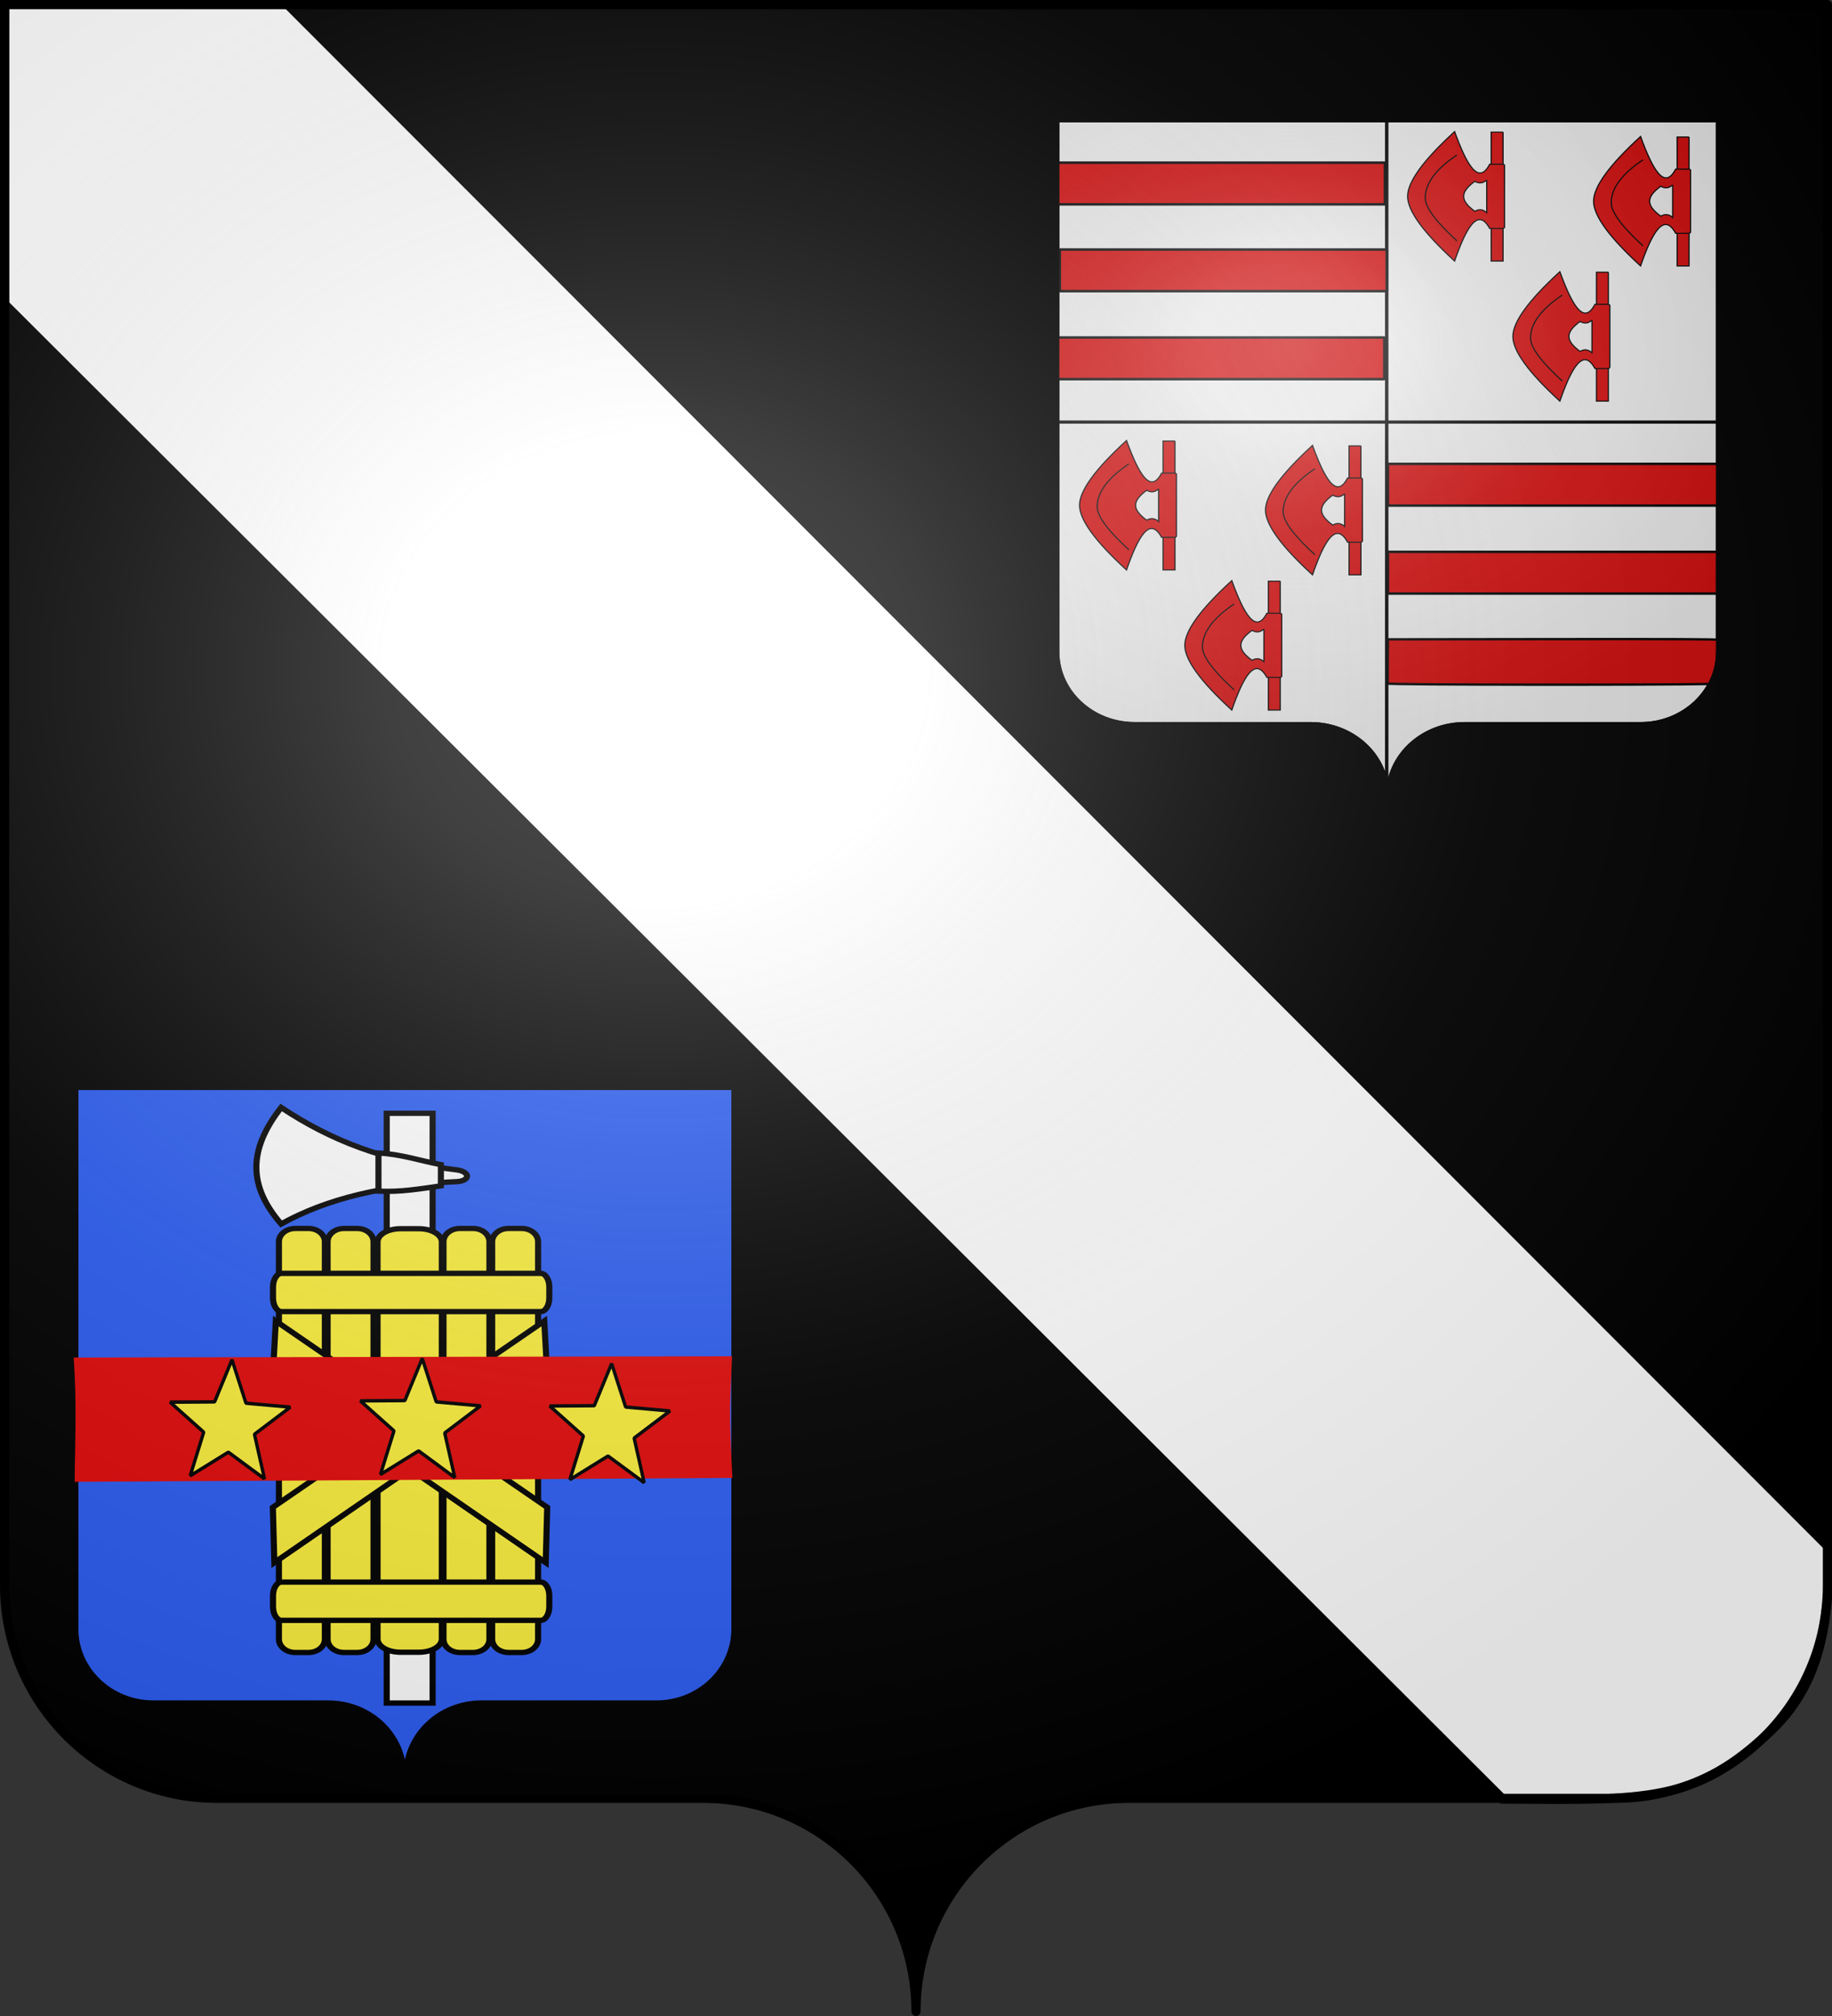 <?xml version="1.0" encoding="UTF-8" standalone="no"?>
<svg
   xmlns:dc="http://purl.org/dc/elements/1.1/"
   xmlns:cc="http://creativecommons.org/ns#"
   xmlns:rdf="http://www.w3.org/1999/02/22-rdf-syntax-ns#"
   xmlns:svg="http://www.w3.org/2000/svg"
   xmlns="http://www.w3.org/2000/svg"
   xmlns:xlink="http://www.w3.org/1999/xlink"
   xmlns:sodipodi="http://sodipodi.sourceforge.net/DTD/sodipodi-0.dtd"
   xmlns:inkscape="http://www.inkscape.org/namespaces/inkscape"
   height="660"
   width="600"
   version="1.0"
   id="svg2"
   sodipodi:version="0.32"
   inkscape:version="0.46"
   sodipodi:docname="Blason Montcornet.svg"
   sodipodi:docbase="C:\Documents and Settings\Henry SALOME\Mes documents\Mes images\Blasons\SVG"
   inkscape:output_extension="org.inkscape.output.svg.inkscape"
   sodipodi:modified="true">
  <rect width="100%" height="100%" fill="#333333" stroke="none"/>
  <sodipodi:namedview
     inkscape:window-height="746"
     inkscape:window-width="1024"
     inkscape:pageshadow="2"
     inkscape:pageopacity="0.0"
     guidetolerance="10.0"
     gridtolerance="10.0"
     objecttolerance="10.0"
     borderopacity="1.0"
     bordercolor="#666666"
     pagecolor="#ffffff"
     id="base"
     showgrid="false"
     height="660px"
     inkscape:zoom="0.59592311"
     inkscape:cx="210.72216"
     inkscape:cy="408.65064"
     inkscape:window-x="22"
     inkscape:window-y="29"
     inkscape:current-layer="g4628"
     showguides="true"
     inkscape:guide-bbox="true" />
  <desc
     id="desc4">Flag of Canton of Valais (Wallis)</desc>
  <defs
     id="defs6">
    <inkscape:perspective
       sodipodi:type="inkscape:persp3d"
       inkscape:vp_x="0 : 330 : 1"
       inkscape:vp_y="0 : 1000 : 0"
       inkscape:vp_z="600 : 330 : 1"
       inkscape:persp3d-origin="300 : 220 : 1"
       id="perspective30" />
    <linearGradient
       id="linearGradient2893">
      <stop
         style="stop-color:white;stop-opacity:0.314;"
         offset="0"
         id="stop2895" />
      <stop
         id="stop2897"
         offset="0.19"
         style="stop-color:white;stop-opacity:0.251;" />
      <stop
         style="stop-color:#6b6b6b;stop-opacity:0.125;"
         offset="0.6"
         id="stop2901" />
      <stop
         style="stop-color:black;stop-opacity:0.125;"
         offset="1"
         id="stop2899" />
    </linearGradient>
    <radialGradient
       inkscape:collect="always"
       xlink:href="#linearGradient2893"
       id="radialGradient2883"
       cx="203.198"
       cy="218.01"
       fx="203.198"
       fy="218.01"
       r="300"
       gradientTransform="matrix(1.36,0,0,1.355,-79.528,-87.645)"
       gradientUnits="userSpaceOnUse" />
    <linearGradient
       id="linearGradient2955">
      <stop
         style="stop-color:white;stop-opacity:0;"
         offset="0"
         id="stop2965" />
      <stop
         style="stop-color:black;stop-opacity:0.646;"
         offset="1"
         id="stop2959" />
    </linearGradient>
    <radialGradient
       inkscape:collect="always"
       xlink:href="#linearGradient2955"
       id="radialGradient2961"
       cx="225.524"
       cy="218.901"
       fx="225.524"
       fy="218.901"
       r="300"
       gradientTransform="matrix(-4.167939e-4,2.183,-1.884,-3.599562e-4,615.597,-289.121)"
       gradientUnits="userSpaceOnUse" />
    <polygon
       id="star"
       transform="scale(53,53)"
       points="0,-1 0.588,0.809 -0.951,-0.309 0.951,-0.309 -0.588,0.809 0,-1 " />
    <clipPath
       id="clip">
      <path
         d="M 0,-200 L 0,600 L 300,600 L 300,-200 L 0,-200 z "
         id="path10" />
    </clipPath>
    <radialGradient
       inkscape:collect="always"
       xlink:href="#linearGradient2955"
       id="radialGradient1911"
       gradientUnits="userSpaceOnUse"
       gradientTransform="matrix(-4.167939e-4,2.183,-1.884,-3.599562e-4,1395.597,-309.121)"
       cx="225.524"
       cy="218.901"
       fx="225.524"
       fy="218.901"
       r="300" />
    <radialGradient
       inkscape:collect="always"
       xlink:href="#linearGradient2955"
       id="radialGradient2928"
       cx="-483.508"
       cy="153.928"
       fx="-483.508"
       fy="153.928"
       r="300"
       gradientTransform="matrix(0,2.342,-2.291,0,562.913,1323.77)"
       gradientUnits="userSpaceOnUse" />
    <radialGradient
       inkscape:collect="always"
       xlink:href="#linearGradient2893"
       id="radialGradient11919"
       gradientUnits="userSpaceOnUse"
       gradientTransform="matrix(1.551,0,0,1.35,-227.894,-51.264)"
       cx="285.186"
       cy="200.448"
       fx="285.186"
       fy="200.448"
       r="300" />
    <radialGradient
       gradientTransform="matrix(0,1.386,-1.323,-5.741131e-8,-158.082,-109.541)"
       gradientUnits="userSpaceOnUse"
       xlink:href="#linearGradient2955"
       id="radialGradient2871"
       fy="218.901"
       fx="225.524"
       r="300"
       cy="218.901"
       cx="225.524" />
    <radialGradient
       gradientTransform="matrix(0,1.749,-1.593,-1.049767e-7,551.788,-191.29)"
       gradientUnits="userSpaceOnUse"
       xlink:href="#linearGradient2955"
       id="radialGradient2865"
       fy="218.901"
       fx="225.524"
       r="300"
       cy="218.901"
       cx="225.524" />
    <radialGradient
       gradientTransform="matrix(-4.167939e-4,2.183,-1.884,-3.599562e-4,615.597,-289.121)"
       gradientUnits="userSpaceOnUse"
       xlink:href="#linearGradient2955"
       id="radialGradient4974"
       fy="218.901"
       fx="225.524"
       r="300"
       cy="218.901"
       cx="225.524" />
    <clipPath
       id="clipPath4970">
      <path
         id="path4972"
         d="M 0,-200 L 0,600 L 300,600 L 300,-200 L 0,-200 z " />
    </clipPath>
    <polygon
       id="polygon4968"
       transform="scale(53,53)"
       points="0,-1 0.588,0.809 -0.951,-0.309 0.951,-0.309 -0.588,0.809 0,-1 " />
    <radialGradient
       gradientTransform="matrix(-4.167939e-4,2.183,-1.884,-3.599562e-4,615.597,-289.121)"
       gradientUnits="userSpaceOnUse"
       xlink:href="#linearGradient2955"
       id="radialGradient4966"
       fy="218.901"
       fx="225.524"
       r="300"
       cy="218.901"
       cx="225.524" />
    <linearGradient
       id="linearGradient4960">
      <stop
         id="stop2867"
         offset="0"
         style="stop-color:#fd0000;stop-opacity:1" />
      <stop
         id="stop2873"
         offset="0.5"
         style="stop-color:#e77275;stop-opacity:0.659" />
      <stop
         id="stop4964"
         offset="1"
         style="stop-color:black;stop-opacity:0.323" />
    </linearGradient>
    <linearGradient
       id="linearGradient2885">
      <stop
         id="stop2887"
         offset="0"
         style="stop-color:white;stop-opacity:1" />
      <stop
         id="stop2891"
         offset="0.229"
         style="stop-color:white;stop-opacity:1" />
      <stop
         id="stop2889"
         offset="1"
         style="stop-color:black;stop-opacity:1" />
    </linearGradient>
    <linearGradient
       id="linearGradient4946">
      <stop
         id="stop4948"
         offset="0"
         style="stop-color:white;stop-opacity:0.314" />
      <stop
         id="stop4950"
         offset="0.19"
         style="stop-color:white;stop-opacity:0.251" />
      <stop
         id="stop4952"
         offset="0.6"
         style="stop-color:#6b6b6b;stop-opacity:0.125" />
      <stop
         id="stop4954"
         offset="1"
         style="stop-color:black;stop-opacity:0.125" />
    </linearGradient>
    <inkscape:perspective
       id="perspective32"
       inkscape:persp3d-origin="300 : 220 : 1"
       inkscape:vp_z="600 : 330 : 1"
       inkscape:vp_y="0 : 1000 : 0"
       inkscape:vp_x="0 : 330 : 1"
       sodipodi:type="inkscape:persp3d" />
    <radialGradient
       inkscape:collect="always"
       xlink:href="#linearGradient2893"
       id="radialGradient5175"
       gradientUnits="userSpaceOnUse"
       gradientTransform="matrix(1.551,0,0,1.35,-227.894,-51.264)"
       cx="285.186"
       cy="200.448"
       fx="285.186"
       fy="200.448"
       r="300" />
    <radialGradient
       r="300"
       fy="200.448"
       fx="285.186"
       cy="200.448"
       cx="285.186"
       gradientTransform="matrix(1.551,0,0,1.35,-227.894,-51.264)"
       gradientUnits="userSpaceOnUse"
       id="radialGradient5422"
       xlink:href="#linearGradient2893"
       inkscape:collect="always" />
    <radialGradient
       gradientUnits="userSpaceOnUse"
       gradientTransform="matrix(0,2.342,-2.291,0,562.913,1323.77)"
       r="300"
       fy="153.928"
       fx="-483.508"
       cy="153.928"
       cx="-483.508"
       id="radialGradient5420"
       xlink:href="#linearGradient2955"
       inkscape:collect="always" />
    <radialGradient
       r="300"
       fy="218.901"
       fx="225.524"
       cy="218.901"
       cx="225.524"
       gradientTransform="matrix(-4.167939e-4,2.183,-1.884,-3.599562e-4,1395.597,-309.121)"
       gradientUnits="userSpaceOnUse"
       id="radialGradient5418"
       xlink:href="#linearGradient2955"
       inkscape:collect="always" />
    <clipPath
       id="clipPath5414">
      <path
         id="path5416"
         d="M 0,-200 L 0,600 L 300,600 L 300,-200 L 0,-200 z " />
    </clipPath>
    <polygon
       points="0,-1 0.588,0.809 -0.951,-0.309 0.951,-0.309 -0.588,0.809 0,-1 "
       transform="scale(53,53)"
       id="polygon5412" />
    <radialGradient
       gradientUnits="userSpaceOnUse"
       gradientTransform="matrix(-4.167939e-4,2.183,-1.884,-3.599562e-4,615.597,-289.121)"
       r="300"
       fy="218.901"
       fx="225.524"
       cy="218.901"
       cx="225.524"
       id="radialGradient5410"
       xlink:href="#linearGradient2955"
       inkscape:collect="always" />
    <linearGradient
       id="linearGradient5404">
      <stop
         id="stop5406"
         offset="0"
         style="stop-color:white;stop-opacity:0;" />
      <stop
         id="stop5408"
         offset="1"
         style="stop-color:black;stop-opacity:0.646;" />
    </linearGradient>
    <radialGradient
       gradientUnits="userSpaceOnUse"
       gradientTransform="matrix(1.36,0,0,1.355,-79.528,-87.645)"
       r="300"
       fy="218.01"
       fx="203.198"
       cy="218.01"
       cx="203.198"
       id="radialGradient5402"
       xlink:href="#linearGradient2893"
       inkscape:collect="always" />
    <linearGradient
       id="linearGradient5392">
      <stop
         id="stop5394"
         offset="0"
         style="stop-color:white;stop-opacity:0.314;" />
      <stop
         style="stop-color:white;stop-opacity:0.251;"
         offset="0.19"
         id="stop5396" />
      <stop
         id="stop5398"
         offset="0.6"
         style="stop-color:#6b6b6b;stop-opacity:0.125;" />
      <stop
         id="stop5400"
         offset="1"
         style="stop-color:black;stop-opacity:0.125;" />
    </linearGradient>
    <inkscape:perspective
       id="perspective5390"
       inkscape:persp3d-origin="300 : 220 : 1"
       inkscape:vp_z="600 : 330 : 1"
       inkscape:vp_y="0 : 1000 : 0"
       inkscape:vp_x="0 : 330 : 1"
       sodipodi:type="inkscape:persp3d" />
  </defs>
  <g
     inkscape:groupmode="layer"
     id="layer1"
     inkscape:label="Fond écu"
     sodipodi:insensitive="true">
    <path
       id="path2014"
       style="fill:#000000;fill-opacity:1;fill-rule:nonzero;stroke:none;stroke-width:5;stroke-linecap:round;stroke-linejoin:round;stroke-miterlimit:4;stroke-dashoffset:0;stroke-opacity:1"
       d="M 300,658.499 C 300,619.995 331.203,588.746 369.65,588.746 C 408.097,588.746 490.403,588.746 528.85,588.746 C 567.297,588.746 598.5,557.496 598.5,518.992 L 598.5,1.5 L 1.5,1.5 L 1.5,518.992 C 1.5,557.496 32.703,588.746 71.15,588.746 C 109.597,588.746 191.903,588.746 230.35,588.746 C 268.797,588.746 300,619.995 300,658.499 z"
       sodipodi:nodetypes="cssccccssc" />
    <g
       id="g4978"
       style="opacity:1;display:inline"
       transform="matrix(-1,0,0,1,600,-1.2)">
      <g
         id="g5810">
        <path
           id="path2855"
           style="fill:#ffffff;fill-opacity:1;fill-rule:evenodd;stroke:#000000;stroke-width:3;stroke-linecap:butt;stroke-linejoin:miter;stroke-miterlimit:4;stroke-dasharray:none;stroke-opacity:1"
           d="M 598.5,100.781 L 107.86,590.189 C 60.143,590.506 44.798,591.409 19.891,567.723 C 1.367,550.106 1.682,527.605 0.394,508.406 L 506.281,2.188 L 598.5,2.188 L 598.5,100.781 z"
           sodipodi:nodetypes="ccscccc" />
        <rect
           id="rect4923"
           style="fill:none;fill-opacity:1;fill-rule:nonzero;stroke:none;stroke-width:7.56;stroke-linecap:round;stroke-linejoin:round;stroke-miterlimit:4;stroke-dasharray:none;stroke-opacity:1"
           y="3.375078e-14"
           x="0"
           height="660"
           width="600" />
      </g>
    </g>
  </g>
  <g
     inkscape:groupmode="layer"
     id="layer2"
     inkscape:label="Meubles">
    <g
       style="display:inline"
       id="g5631"
       transform="matrix(0.362,0,0,0.336,345.865,39.068)">
      <g
         inkscape:label="Fond écu"
         id="g5633">
        <path
           id="path5021"
           d="M 1.5,294.906 L 1.5,519 C 1.5,557.504 32.709,588.75 71.156,588.75 C 109.603,588.75 191.897,588.75 230.344,588.75 C 265.272,588.75 294.212,614.534 299.219,648.125 L 299.219,294.906 L 1.5,294.906 z"
           style="fill:#ffffff;fill-opacity:1;fill-rule:nonzero;stroke:#000000;stroke-width:3;stroke-linecap:round;stroke-linejoin:round;stroke-miterlimit:4;stroke-dashoffset:0;stroke-opacity:1" />
        <path
           id="path2420"
           d="M 299.219,294.906 L 299.219,648.125 C 299.723,651.509 300,654.976 300,658.5 C 300,619.996 331.209,588.75 369.656,588.75 C 408.103,588.75 490.397,588.75 528.844,588.75 C 567.291,588.75 598.5,557.504 598.5,519 L 598.5,294.906 L 299.219,294.906 z"
           style="fill:#ffffff;fill-opacity:1;fill-rule:nonzero;stroke:#000000;stroke-width:3;stroke-linecap:round;stroke-linejoin:round;stroke-miterlimit:4;stroke-dasharray:none;stroke-dashoffset:0;stroke-opacity:1" />
        <path
           id="path2187"
           d="M 1.5,1.5 L 1.5,294.906 L 299.219,294.906 L 299.219,1.5 L 1.5,1.5 z"
           style="fill:#ffffff;fill-opacity:1;fill-rule:nonzero;stroke:#000000;stroke-width:3;stroke-linecap:round;stroke-linejoin:round;stroke-miterlimit:4;stroke-dashoffset:0;stroke-opacity:1" />
        <path
           id="path2195"
           d="M 299.219,1.5 L 299.219,294.906 L 598.5,294.906 L 598.5,1.5 L 299.219,1.5 z"
           style="fill:#ffffff;fill-rule:evenodd;stroke:#000000;stroke-width:3;stroke-linecap:butt;stroke-linejoin:miter;stroke-opacity:1" />
        <rect
           y="42.242"
           x="1.664"
           height="40.603"
           width="295.966"
           id="rect4383"
           style="opacity:1;fill:#e20909;fill-opacity:1;fill-rule:nonzero;stroke:#000000;stroke-width:2.439;stroke-linecap:round;stroke-linejoin:bevel;stroke-miterlimit:4;stroke-dasharray:none;stroke-dashoffset:0;stroke-opacity:1" />
        <rect
           y="126.833"
           x="3.322"
           height="40.603"
           width="295.966"
           id="rect4387"
           style="opacity:1;fill:#e20909;fill-opacity:1;fill-rule:nonzero;stroke:#000000;stroke-width:2.439;stroke-linecap:round;stroke-linejoin:bevel;stroke-miterlimit:4;stroke-dasharray:none;stroke-dashoffset:0;stroke-opacity:1" />
        <rect
           y="212.551"
           x="1.11"
           height="40.603"
           width="295.966"
           id="rect4391"
           style="opacity:1;fill:#e20909;fill-opacity:1;fill-rule:nonzero;stroke:#000000;stroke-width:2.439;stroke-linecap:round;stroke-linejoin:bevel;stroke-miterlimit:4;stroke-dasharray:none;stroke-dashoffset:0;stroke-opacity:1" />
        <rect
           y="335.7"
           x="300.125"
           height="40.663"
           width="298.956"
           id="rect4395"
           style="opacity:1;fill:#e20909;fill-opacity:1;fill-rule:nonzero;stroke:#000000;stroke-width:2.453;stroke-linecap:round;stroke-linejoin:bevel;stroke-miterlimit:4;stroke-dasharray:none;stroke-dashoffset:0;stroke-opacity:1" />
        <rect
           y="421.413"
           x="300.123"
           height="40.666"
           width="298.166"
           id="rect4397"
           style="opacity:1;fill:#e20909;fill-opacity:1;fill-rule:nonzero;stroke:#000000;stroke-width:2.45;stroke-linecap:round;stroke-linejoin:bevel;stroke-miterlimit:4;stroke-dasharray:none;stroke-dashoffset:0;stroke-opacity:1" />
        <path
           sodipodi:nodetypes="cccccccc"
           id="path4403"
           d="M 300.134,549.761 C 299.936,549.208 299.864,539.279 299.972,527.697 L 300.17,506.64 L 449.022,506.439 C 558.433,506.291 598.14,506.475 598.876,507.133 C 597.745,523.176 599.066,538.002 591.27,550.179 C 544.444,551.227 300.598,551.063 300.134,549.761 L 300.134,549.761 z"
           style="opacity:1;fill:#e20909;fill-opacity:1;fill-rule:nonzero;stroke:#000000;stroke-width:2.3;stroke-linecap:round;stroke-linejoin:bevel;stroke-miterlimit:4;stroke-dasharray:none;stroke-dashoffset:0;stroke-opacity:1" />
        <g
           id="layer149"
           style="display:inline"
           transform="matrix(0,0.53,-0.538,0,422.457,-4.484)">
          <g
             transform="translate(92,31)"
             id="layer112_4_"
             style="fill:#e20909;fill-opacity:1">
            <path
               d="M 117,2.5 L 177,2.5 L 177,22.5 L 117,22.5 L 117,2.5 M -60,2.5 L -1,2.5 L -1,22.5 L -60,22.5 L -60,2.5 M 0,0 L 114,0 C 116,0 117,1 117,3 L 117,25 C 77,45 117,65 177,84 C 124.333,136.667 84.667,163 58,163 C 31.333,163 -8.333,136.667 -61,84 C -1,64 39,44 -1,25 L -1,3 C -1,1 0,0 2,0 M 28,30 C 34.667,36.667 34.667,43.334 30.5,50 C 50.5,75 65.5,75 85.5,50 C 81.333,43.333 81.333,36.666 88,30 L 28,30 M 140,80 C 104.445,115.555 78.111,133.333 61,133.333 C 34.333,133.333 8,115.555 -18,80"
               id="path3621"
               style="fill:#e20909;fill-opacity:1;stroke:#000000;stroke-width:2" />
          </g>
        </g>
        <use
           height="660"
           width="600"
           transform="translate(168.254,4.762)"
           id="use4563"
           xlink:href="#layer149"
           y="0"
           x="0" />
        <use
           height="660"
           width="600"
           transform="translate(-73.016,131.746)"
           id="use4565"
           xlink:href="#use4563"
           y="0"
           x="0" />
        <use
           height="660"
           width="600"
           transform="translate(-296.825,300.98)"
           id="use4567"
           xlink:href="#layer149"
           y="0"
           x="0" />
        <use
           height="660"
           width="600"
           transform="translate(-296.825,300.98)"
           id="use4569"
           xlink:href="#use4563"
           y="0"
           x="0" />
        <use
           height="660"
           width="600"
           transform="translate(-296.825,300.98)"
           id="use4571"
           xlink:href="#use4565"
           y="0"
           x="0" />
      </g>
      <g
         sodipodi:insensitive="true"
         inkscape:label="Meubles"
         id="g5653" />
      <g
         sodipodi:insensitive="true"
         inkscape:label="Reflet final"
         id="g5655">
        <path
           d="M 1.5,1.5 L 1.5,518.991 C 1.5,557.496 32.703,588.746 71.15,588.746 C 109.597,588.746 191.903,588.746 230.35,588.746 C 268.797,588.745 300,619.996 300,658.5 C 300,619.996 331.203,588.746 369.65,588.746 C 408.097,588.745 490.403,588.746 528.85,588.746 C 567.297,588.746 598.5,557.496 598.5,518.991 L 598.5,1.5 L 1.5,1.5 z"
           style="fill:url(#radialGradient5175);fill-opacity:1;fill-rule:evenodd;stroke:none;stroke-width:3;stroke-linecap:butt;stroke-linejoin:miter;stroke-miterlimit:4;stroke-dasharray:none;stroke-opacity:1"
           id="path5657" />
      </g>
      <g
         sodipodi:insensitive="true"
         inkscape:label="Contour final"
         id="g5659">
        <path
           sodipodi:nodetypes="cssccccssc"
           d="M 300,658.5 C 300,619.996 331.203,588.746 369.65,588.746 C 408.097,588.746 490.403,588.746 528.85,588.746 C 567.297,588.746 598.5,557.497 598.5,518.993 L 598.5,1.5 L 1.5,1.5 L 1.5,518.993 C 1.5,557.497 32.703,588.746 71.15,588.746 C 109.597,588.746 191.903,588.746 230.35,588.746 C 268.797,588.746 300,619.996 300,658.5 z"
           style="fill:none;fill-opacity:1;fill-rule:nonzero;stroke:#000000;stroke-width:3;stroke-linecap:round;stroke-linejoin:round;stroke-miterlimit:4;stroke-dasharray:none;stroke-dashoffset:0;stroke-opacity:1"
           id="path5044" />
      </g>
    </g>
    <g
       style="display:inline"
       id="g3621"
       transform="matrix(2.235,0,0,1.253,170.36,348.714)">
      <g
         style="display:inline"
         inkscape:label="Fond écu"
         id="g3623" />
      <g
         inkscape:label="Meubles"
         id="g3638" />
      <g
         inkscape:label="Reflet final"
         id="g3640" />
      <g
         inkscape:label="Contour final"
         id="g3642" />
    </g>
    <g
       id="g5424"
       transform="matrix(0.36,0,0,0.342,24.603,355.834)"
       style="fill:#2b5df2">
      <g
         inkscape:label="Fond écu"
         id="g5426"
         style="fill:#2b5df2">
        <path
           sodipodi:nodetypes="cssccccssc"
           d="M 300,658.499 C 300,619.995 331.203,588.746 369.65,588.746 C 408.097,588.746 490.403,588.746 528.85,588.746 C 567.297,588.746 598.5,557.496 598.5,518.992 L 598.5,1.5 L 1.5,1.5 L 1.5,518.992 C 1.5,557.496 32.703,588.746 71.15,588.746 C 109.597,588.746 191.903,588.746 230.35,588.746 C 268.797,588.746 300,619.995 300,658.499 z"
           style="fill:#2b5df2;fill-opacity:1;fill-rule:nonzero;stroke:none;stroke-width:5;stroke-linecap:round;stroke-linejoin:round;stroke-miterlimit:4;stroke-dashoffset:0;stroke-opacity:1"
           id="path5428" />
      </g>
      <g
         sodipodi:insensitive="true"
         inkscape:label="Meubles"
         id="g5430"
         style="fill:#2b5df2" />
      <g
         sodipodi:insensitive="true"
         inkscape:label="Reflet final"
         id="g5432"
         style="fill:#2b5df2">
        <path
           d="M 1.5,1.5 L 1.5,518.991 C 1.5,557.496 32.703,588.746 71.15,588.746 C 109.597,588.746 191.903,588.746 230.35,588.746 C 268.797,588.745 300,619.996 300,658.5 C 300,619.996 331.203,588.746 369.65,588.746 C 408.097,588.745 490.403,588.746 528.85,588.746 C 567.297,588.746 598.5,557.496 598.5,518.991 L 598.5,1.5 L 1.5,1.5 z"
           style="fill:#2b5df2;fill-opacity:1;fill-rule:evenodd;stroke:none;stroke-width:3;stroke-linecap:butt;stroke-linejoin:miter;stroke-miterlimit:4;stroke-dasharray:none;stroke-opacity:1"
           id="path5434" />
      </g>
      <g
         sodipodi:insensitive="true"
         inkscape:label="Contour final"
         id="g5436"
         style="fill:#2b5df2">
        <path
           sodipodi:nodetypes="cssccccssc"
           d="M 300,658.5 C 300,619.996 331.203,588.746 369.65,588.746 C 408.097,588.746 490.403,588.746 528.85,588.746 C 567.297,588.746 598.5,557.497 598.5,518.993 L 598.5,1.5 L 1.5,1.5 L 1.5,518.993 C 1.5,557.497 32.703,588.746 71.15,588.746 C 109.597,588.746 191.903,588.746 230.35,588.746 C 268.797,588.746 300,619.996 300,658.5 z"
           style="fill:#2b5df2;fill-opacity:1;fill-rule:nonzero;stroke:#000000;stroke-width:3;stroke-linecap:round;stroke-linejoin:round;stroke-miterlimit:4;stroke-dasharray:none;stroke-dashoffset:0;stroke-opacity:1"
           id="path5438" />
      </g>
    </g>
    <g
       transform="matrix(2.235,0,0,1.253,-1074.733,745.905)"
       id="g8133"
       style="display:inline">
      <g
         id="g3826"
         style="display:inline"
         transform="matrix(0.412,0,0,0.62,175.708,53.368)">
        <g
           transform="matrix(0.366,0,0,0.376,545.174,-127.131)"
           id="g4628">
          <rect
             id="rect7092"
             style="fill:none;fill-opacity:1;fill-rule:nonzero;stroke:none;stroke-width:6.203;stroke-linecap:round;stroke-linejoin:round;stroke-miterlimit:4;stroke-dasharray:none;stroke-opacity:1"
             y="-7.1054274e-15"
             x="0"
             height="660"
             width="600" />
          <path
             style="fill:#ffffff;stroke:#000000;stroke-width:5.933;stroke-miterlimit:4;stroke-dasharray:none;display:inline"
             d="M 909.959,-1196.622 L 954.565,-1196.622 L 954.565,-535.663 L 909.959,-535.663 L 909.959,-1196.622 z"
             id="main stick" />
          <path
             style="fill:#fcef3c;stroke:#000000;stroke-width:5.933;stroke-miterlimit:4;stroke-dasharray:none;display:inline"
             d="M 923.341,-1067.278 L 941.183,-1067.278 C 953.539,-1067.278 963.486,-1060.663 963.486,-1052.445 L 963.486,-607.455 C 963.486,-599.237 953.539,-592.622 941.183,-592.622 L 923.341,-592.622 C 910.985,-592.622 901.038,-599.237 901.038,-607.455 L 901.038,-1052.445 C 901.038,-1060.663 910.985,-1067.278 923.341,-1067.278 z"
             id="main fasce" />
          <path
             style="fill:#ffffff;stroke:#000000;stroke-width:5.933;stroke-miterlimit:4;stroke-dasharray:none;display:inline"
             d="M 978.651,-1120.084 C 991.141,-1121.27 991.141,-1130.764 978.651,-1133.137 C 907.283,-1142.63 855.541,-1166.363 807.367,-1203.149 C 775.252,-1155.683 775.252,-1115.337 807.367,-1072.618 C 851.973,-1101.098 907.283,-1116.524 978.651,-1120.084 z"
             id="axe-1" />
          <path
             style="fill:#ffffff;stroke:#000000;stroke-width:5.933;stroke-miterlimit:4;stroke-dasharray:none;display:inline"
             d="M 962.593,-1139.07 L 962.593,-1115.337 C 941.183,-1111.777 923.341,-1108.217 901.93,-1109.404 L 901.93,-1152.123 C 923.341,-1150.937 941.183,-1143.817 962.593,-1139.07 z"
             id="axe-2" />
          <path
             id="path5375"
             d="M 981.068,-1067.552 L 993.822,-1067.552 C 1002.654,-1067.552 1009.764,-1060.929 1009.764,-1052.702 L 1009.764,-607.198 C 1009.764,-598.971 1002.654,-592.347 993.822,-592.347 L 981.068,-592.347 C 972.236,-592.347 965.125,-598.971 965.125,-607.198 L 965.125,-1052.702 C 965.125,-1060.929 972.236,-1067.552 981.068,-1067.552 z"
             style="fill:#fcef3c;stroke:#000000;stroke-width:5.933;stroke-miterlimit:4;stroke-dasharray:none;display:inline" />
          <path
             style="fill:#fcef3c;stroke:#000000;stroke-width:5.933;stroke-miterlimit:4;stroke-dasharray:none;display:inline"
             d="M 1028.367,-1067.552 L 1041.121,-1067.552 C 1049.953,-1067.552 1057.063,-1060.929 1057.063,-1052.702 L 1057.063,-607.198 C 1057.063,-598.971 1049.953,-592.347 1041.121,-592.347 L 1028.367,-592.347 C 1019.535,-592.347 1012.425,-598.971 1012.425,-607.198 L 1012.425,-1052.702 C 1012.425,-1060.929 1019.535,-1067.552 1028.367,-1067.552 z"
             id="path5377" />
          <path
             style="fill:#fcef3c;stroke:#000000;stroke-width:5.933;stroke-miterlimit:4;stroke-dasharray:none;display:inline"
             d="M 821.142,-1067.552 L 833.896,-1067.552 C 842.728,-1067.552 849.838,-1060.929 849.838,-1052.702 L 849.838,-607.198 C 849.838,-598.971 842.728,-592.347 833.896,-592.347 L 821.142,-592.347 C 812.31,-592.347 805.2,-598.971 805.2,-607.198 L 805.2,-1052.702 C 805.2,-1060.929 812.31,-1067.552 821.142,-1067.552 z"
             id="path5379" />
          <path
             id="path5381"
             d="M 868.441,-1067.552 L 881.195,-1067.552 C 890.027,-1067.552 897.138,-1060.929 897.138,-1052.702 L 897.138,-607.198 C 897.138,-598.971 890.027,-592.347 881.195,-592.347 L 868.441,-592.347 C 859.609,-592.347 852.499,-598.971 852.499,-607.198 L 852.499,-1052.702 C 852.499,-1060.929 859.609,-1067.552 868.441,-1067.552 z"
             style="fill:#fcef3c;stroke:#000000;stroke-width:5.933;stroke-miterlimit:4;stroke-dasharray:none;display:inline" />
          <path
             id="path5383"
             d="M 1067.948,-1001.944 L 1067.948,-989.694 C 1067.948,-981.211 1064.206,-974.382 1059.557,-974.382 L 807.833,-974.382 C 803.185,-974.382 799.443,-981.211 799.443,-989.694 L 799.443,-1001.944 C 799.443,-1010.427 803.185,-1017.256 807.833,-1017.256 L 1059.557,-1017.256 C 1064.206,-1017.256 1067.948,-1010.427 1067.948,-1001.944 z"
             style="fill:#fcef3c;stroke:#000000;stroke-width:5.933;stroke-miterlimit:4;stroke-dasharray:none;display:inline" />
          <path
             style="fill:#fcef3c;stroke:#000000;stroke-width:5.933;stroke-miterlimit:4;stroke-dasharray:none;display:inline"
             d="M 1067.948,-655.907 L 1067.948,-643.657 C 1067.948,-635.174 1064.206,-628.345 1059.557,-628.345 L 807.833,-628.345 C 803.185,-628.345 799.443,-635.174 799.443,-643.657 L 799.443,-655.907 C 799.443,-664.39 803.185,-671.219 807.833,-671.219 L 1059.557,-671.219 C 1064.206,-671.219 1067.948,-664.39 1067.948,-655.907 z"
             id="path5385" />
          <path
             style="fill:#fcef3c;fill-opacity:1;fill-rule:evenodd;stroke:#000000;stroke-width:5.933;stroke-linecap:butt;stroke-linejoin:miter;stroke-miterlimit:4;stroke-dasharray:none;stroke-opacity:1;display:inline"
             d="M 799.315,-755.032 L 800.749,-693.07 L 1065.912,-903.743 L 1063.045,-963.799 L 799.315,-755.032 z"
             id="path5388" />
          <path
             id="path6275"
             d="M 1065.912,-755.032 L 1064.478,-693.07 L 799.315,-903.743 L 802.182,-963.799 L 1065.912,-755.032 z"
             style="fill:#fcef3c;fill-opacity:1;fill-rule:evenodd;stroke:#000000;stroke-width:5.933;stroke-linecap:butt;stroke-linejoin:miter;stroke-miterlimit:4;stroke-dasharray:none;stroke-opacity:1;display:inline" />
          <path
             id="path3829"
             style="fill:#e20909;fill-opacity:1;fill-rule:evenodd;stroke:none;stroke-width:3;stroke-linecap:butt;stroke-linejoin:miter;stroke-miterlimit:4;stroke-dasharray:none;stroke-opacity:1;display:inline"
             d="M 605.786,-922.89 C 608.92,-868.718 607.006,-832.074 606.732,-783.592 L 1245.862,-787.953 C 1242.394,-865.571 1243.59,-868.497 1245.55,-924.344 L 605.786,-922.89 z"
             sodipodi:nodetypes="ccccc" />
          <path
             sodipodi:type="star"
             style="opacity:1;fill:#fcef3c;fill-opacity:1;fill-rule:nonzero;stroke:#000000;stroke-width:3;stroke-linecap:round;stroke-linejoin:bevel;stroke-miterlimit:4;stroke-dasharray:none;stroke-dashoffset:0;stroke-opacity:1;display:inline"
             id="path4602"
             sodipodi:sides="5"
             sodipodi:cx="-819.34595"
             sodipodi:cy="-246.89252"
             sodipodi:r1="56.655773"
             sodipodi:r2="23.919764"
             sodipodi:arg1="0.98279372"
             sodipodi:arg2="1.6111123"
             inkscape:flatsided="false"
             inkscape:rounded="0"
             inkscape:randomized="0"
             d="M -787.919,-199.752 L -820.31,-222.992 L -854.468,-202.436 L -842.374,-240.424 L -872.479,-266.558 L -832.614,-266.795 L -817.062,-303.502 L -804.518,-265.662 L -764.801,-262.214 L -796.913,-238.59 L -787.919,-199.752 z"
             transform="matrix(1.085,0,0,1.287,1646.083,-529.835)" />
          <use
             x="0"
             y="0"
             xlink:href="#path4602"
             id="use5500"
             transform="translate(184.891,-1.454)"
             width="600"
             height="660" />
          <use
             x="0"
             y="0"
             xlink:href="#use5500"
             id="use5502"
             transform="translate(184.066,5.749)"
             width="600"
             height="660" />
        </g>
      </g>
    </g>
  </g>
  <g
     inkscape:groupmode="layer"
     id="layer3"
     inkscape:label="Reflet final"
     sodipodi:insensitive="true">
    <path
       id="path2875"
       style="fill:url(#radialGradient11919);fill-opacity:1;fill-rule:evenodd;stroke:none;stroke-width:3;stroke-linecap:butt;stroke-linejoin:miter;stroke-miterlimit:4;stroke-dasharray:none;stroke-opacity:1"
       d="M 1.5,1.5 L 1.5,518.991 C 1.5,557.496 32.703,588.746 71.15,588.746 C 109.597,588.746 191.903,588.746 230.35,588.746 C 268.797,588.745 300,619.996 300,658.5 C 300,619.996 331.203,588.746 369.65,588.746 C 408.097,588.745 490.403,588.746 528.85,588.746 C 567.297,588.746 598.5,557.496 598.5,518.991 L 598.5,1.5 L 1.5,1.5 z " />
  </g>
  <g
     inkscape:groupmode="layer"
     id="layer4"
     inkscape:label="Contour final"
     sodipodi:insensitive="true">
    <path
       id="path1572"
       style="fill:none;fill-opacity:1;fill-rule:nonzero;stroke:black;stroke-width:3;stroke-linecap:round;stroke-linejoin:round;stroke-miterlimit:4;stroke-dasharray:none;stroke-dashoffset:0;stroke-opacity:1"
       d="M 300,658.5 C 300,619.996 331.203,588.746 369.65,588.746 C 408.097,588.746 490.403,588.746 528.85,588.746 C 567.297,588.746 598.5,557.497 598.5,518.993 L 598.5,1.5 L 1.5,1.5 L 1.5,518.993 C 1.5,557.497 32.703,588.746 71.15,588.746 C 109.597,588.746 191.903,588.746 230.35,588.746 C 268.797,588.746 300,619.996 300,658.5 z "
       sodipodi:nodetypes="cssccccssc" />
  </g>
</svg>
